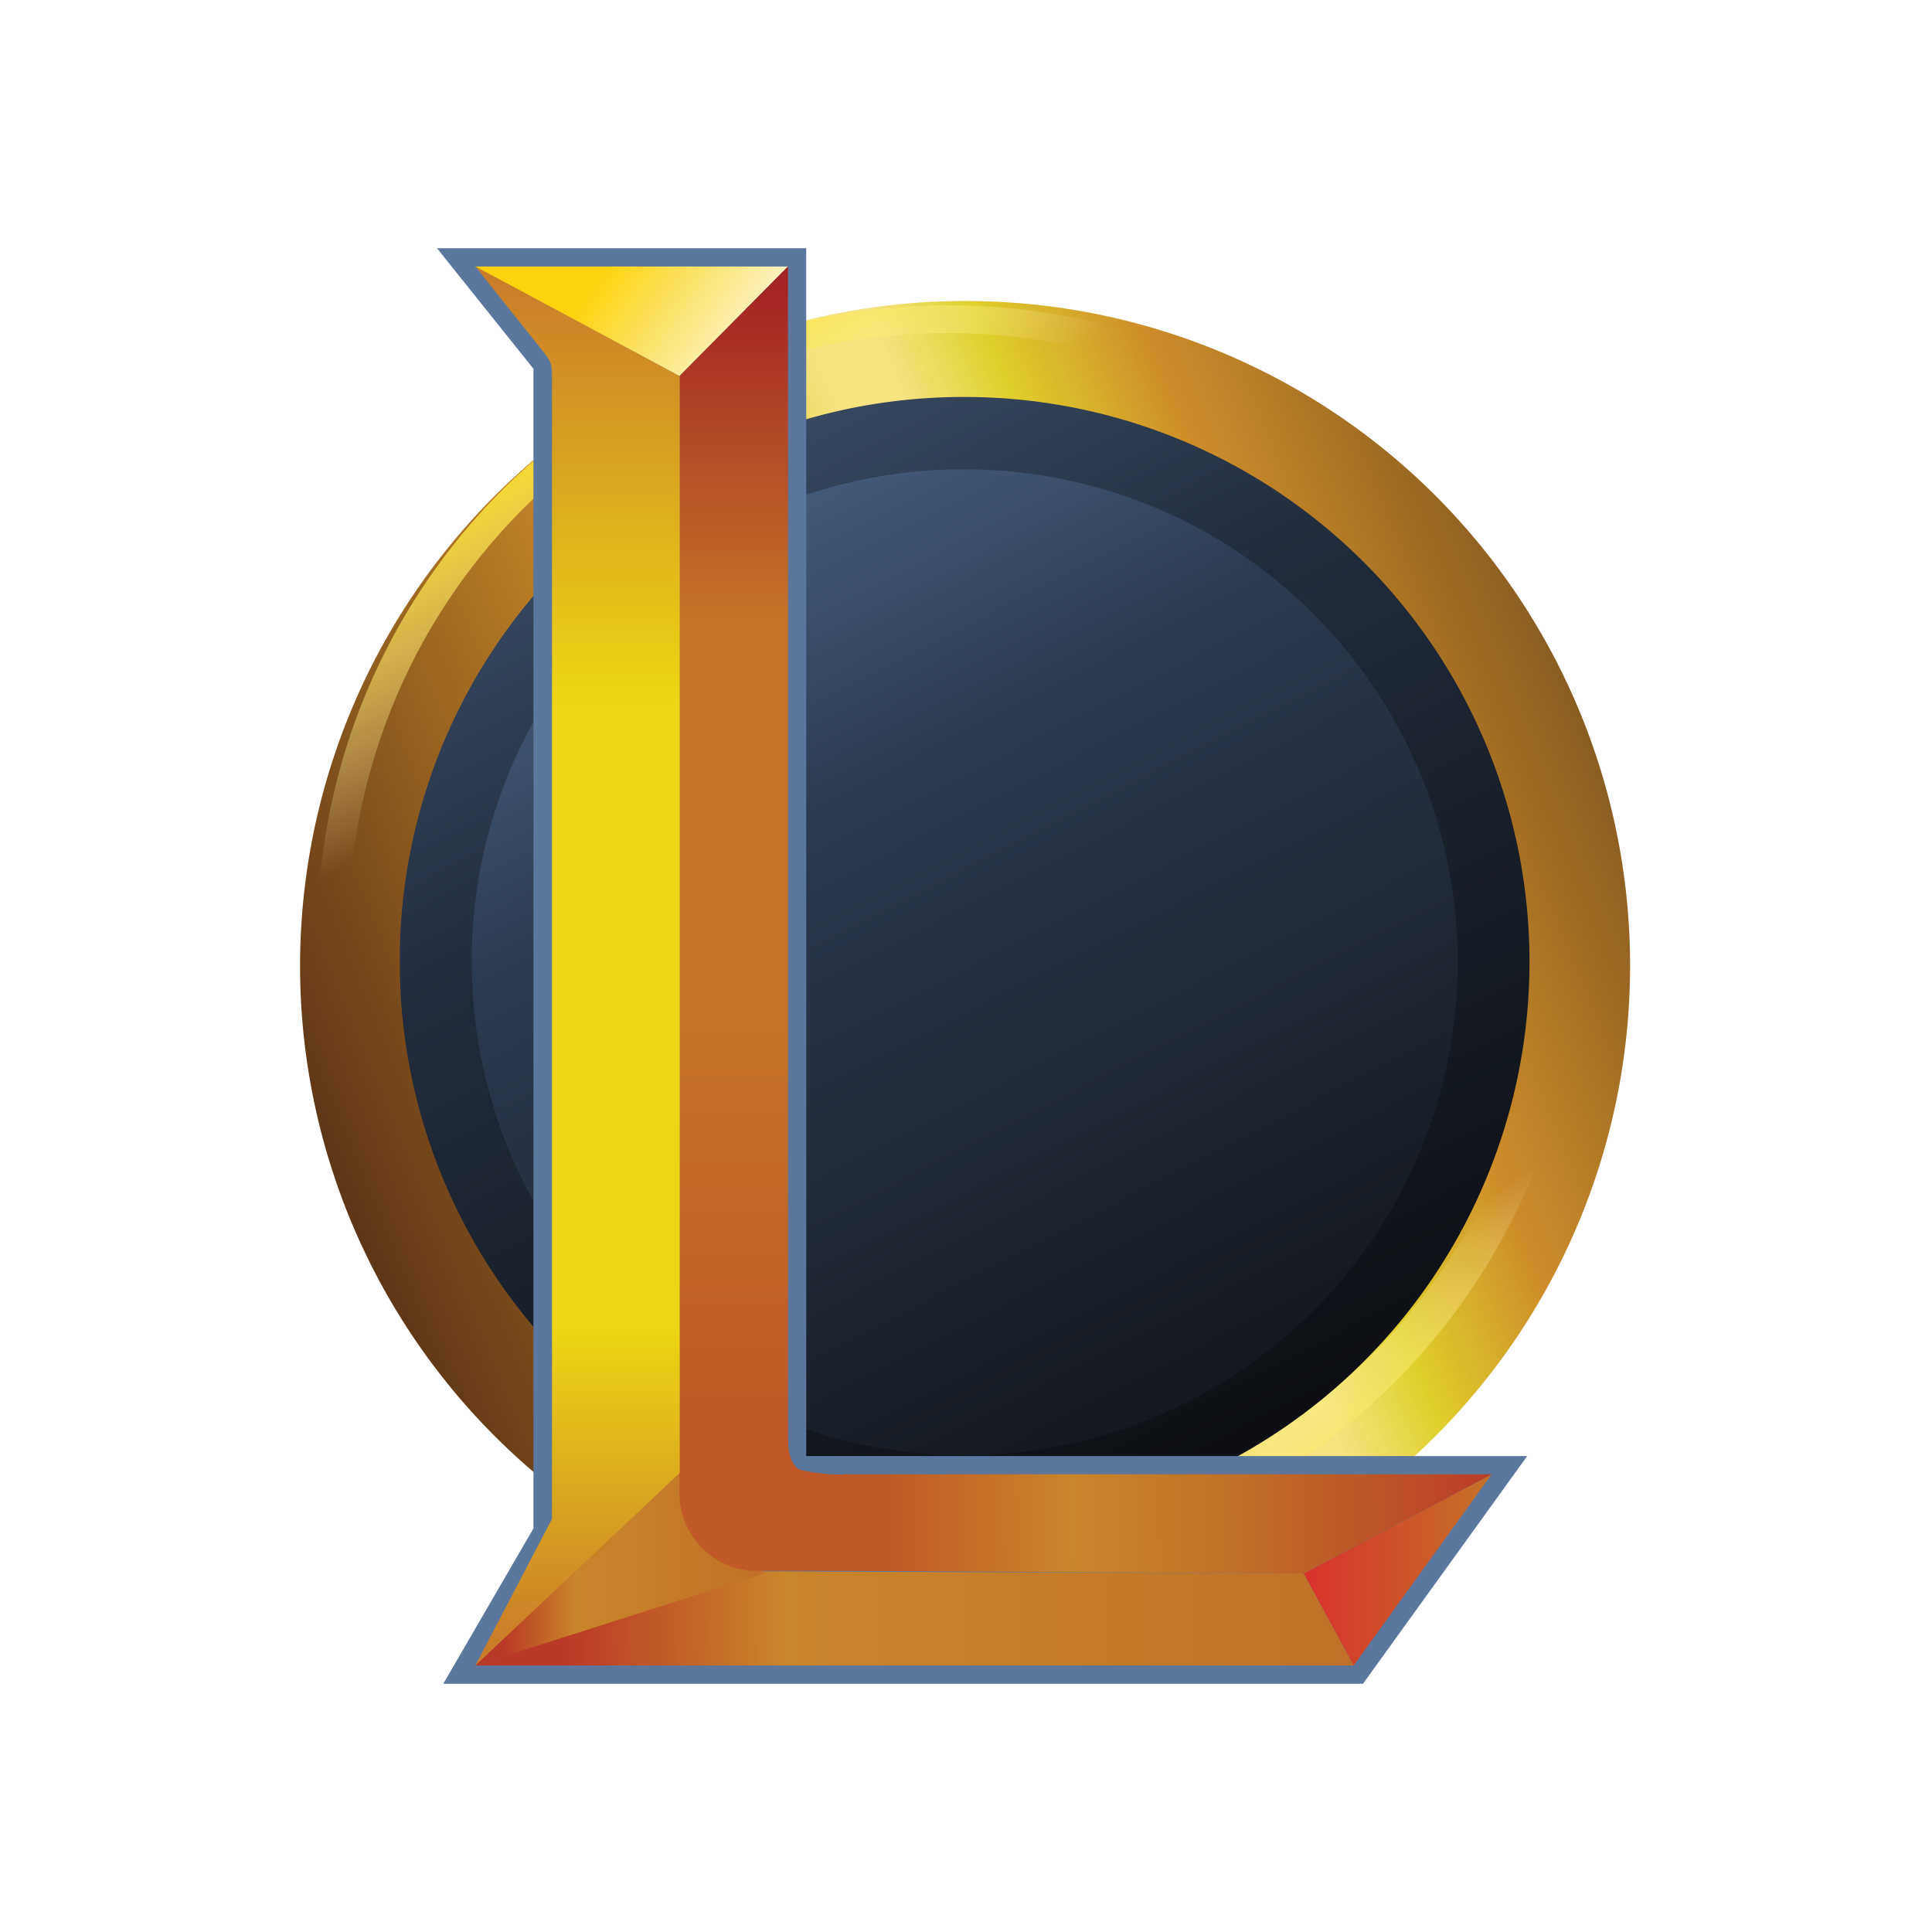 <svg class="S" xmlns="http://www.w3.org/2000/svg" xmlns:xlink="http://www.w3.org/1999/xlink" viewBox="0 0 126 126"><defs><linearGradient id="a" x1="-2937.75" x2="-2936.96" y1="-271.46" y2="-269.93" gradientTransform="translate(154657.89 14303.14) scale(52.63)" gradientUnits="userSpaceOnUse"><stop offset="0" stop-color="#5b779d"/><stop offset=".4" stop-color="#2d3b50"/><stop offset="1" stop-color="#0f1115"/></linearGradient><linearGradient id="c" x1="-2908.68" x2="-2906.78" y1="-322.4" y2="-323.19" gradientTransform="translate(153102.89 17051.35) scale(52.63)" gradientUnits="userSpaceOnUse"><stop offset="0" stop-color="#502a13"/><stop offset=".35" stop-color="#ce8d2a"/><stop offset=".42" stop-color="#e0cf2b"/><stop offset=".5" stop-color="#f5e47f"/><stop offset=".54" stop-color="#f5e47f"/><stop offset=".6" stop-color="#e0cf2b"/><stop offset=".69" stop-color="#ce8d2a"/><stop offset="1" stop-color="#452b17"/></linearGradient><linearGradient id="d" x1="-2906.74" x2="-2907.72" y1="-321.13" y2="-322.52" gradientTransform="translate(153073.04 16998.19) scale(52.63)" gradientUnits="userSpaceOnUse"><stop offset="0" stop-color="#fde027"/><stop offset=".14" stop-color="#fff6c6" stop-opacity="0"/><stop offset=".82" stop-color="#fff6c6" stop-opacity="0"/><stop offset="1" stop-color="#fde027"/></linearGradient><linearGradient id="e" x1="28.5" x2="99.6" y1="63" y2="63" xlink:href="#a"/><linearGradient id="f" x1="40.07" x2="49.52" y1="16.62" y2="23.07" gradientUnits="userSpaceOnUse"><stop offset="0" stop-color="#fdd30e"/><stop offset="1" stop-color="#fbf7dc"/></linearGradient><linearGradient id="g" x1="47.85" x2="47.85" y1="18.15" y2="94.43" gradientUnits="userSpaceOnUse"><stop offset="0" stop-color="#a32322"/><stop offset=".29" stop-color="#c47329"/><stop offset=".64" stop-color="#c47329"/><stop offset="1" stop-color="#c05827"/></linearGradient><linearGradient id="h" x1="85.02" x2="97.27" y1="102.38" y2="102.38" gradientUnits="userSpaceOnUse"><stop offset="0" stop-color="#d9312b"/><stop offset="1" stop-color="#c47329"/></linearGradient><linearGradient id="i" x1="49.92" x2="98.65" y1="99.53" y2="99.17" gradientUnits="userSpaceOnUse"><stop offset=".16" stop-color="#c15928"/><stop offset=".41" stop-color="#c9852a"/><stop offset=".63" stop-color="#c07029"/><stop offset="1" stop-color="#ba3826"/></linearGradient><linearGradient id="b" x1="23.99" x2="90.1" y1="105.89" y2="105.39" gradientUnits="userSpaceOnUse"><stop offset="0" stop-color="#ba3826"/><stop offset=".19" stop-color="#ba3826"/><stop offset=".41" stop-color="#c9852a"/><stop offset="1" stop-color="#c07029"/></linearGradient><linearGradient id="j" x1="28.64" x2="50.42" y1="102.2" y2="102.03" xlink:href="#b"/><linearGradient id="k" x1="37.65" x2="37.65" y1="18.28" y2="107.02" gradientUnits="userSpaceOnUse"><stop offset="0" stop-color="#ca7d29"/><stop offset=".31" stop-color="#edd614"/><stop offset=".77" stop-color="#edd614"/><stop offset="1" stop-color="#ca7d29"/></linearGradient></defs><path fill="url(#a)" d="M102.45 62.86c0 21.87-17.23 39.6-38.51 39.61S25.42 84.75 25.41 62.88c0-21.87 17.23-39.61 38.51-39.61S102.44 41 102.45 62.83z"/><path fill-opacity=".263" d="M63 23.86A39.14 39.14 0 10102.08 63 39.12 39.12 0 0063 23.86zm-.16 6.75a32.15 32.15 0 11-32.07 32.12 32 32 0 0132.07-32.12z"/><path fill="url(#c)" d="M63 19.63A43.37 43.37 0 10106.31 63 43.34 43.34 0 0063 19.63zm-.18 6.26A36.84 36.84 0 1126.07 62.7a36.74 36.74 0 0136.75-36.81z"/><path fill="url(#d)" d="M61.91 19.91A41.15 41.15 0 10103 61.06a41.09 41.09 0 00-41.09-41.15zm-.18 1.81a39.07 39.07 0 11-39 39 39 39 0 0139-39z"/><path fill="url(#e)" d="M28.91 109.81l5.88-10.13V24.05l-6.29-7.86h24.08v78.77H99.6l-10.71 14.85H28.91z"/><path fill="url(#f)" d="M44.31 24.53l7.08-7.15H30.98l13.33 7.15z"/><path fill="url(#g)" d="M51.39 17.38l-7.08 7.15v71.28h7.08V17.38z"/><path fill="url(#h)" d="M85.02 102.62l12.26-6.47-9 12.47-3.26-6z"/><path fill="url(#i)" d="M55.07 102.45l29.95.17 12.26-6.47H55.07v6.3z"/><path fill="url(#b)" d="M30.98 108.62l18.47-6.14 35.57.14 3.26 6h-57.3z"/><path fill="url(#j)" d="M30.98 108.62l13.66-12.98 5.18 6.98-18.84 6z"/><path fill="#c15928" d="M49.12 102.45h6.2v-6.3a11.19 11.19 0 01-3.2-.31c-.8-.51-.73-2-.73-2h-7.08v3.48a5.09 5.09 0 004.81 5.13z"/><path fill="url(#k)" d="M31 17.38l13.33 7.15v71.53L31 108.62l5-9.56V24.54a2.85 2.85 0 00-.08-.83 3.57 3.57 0 00-.37-.63z"/></svg>
